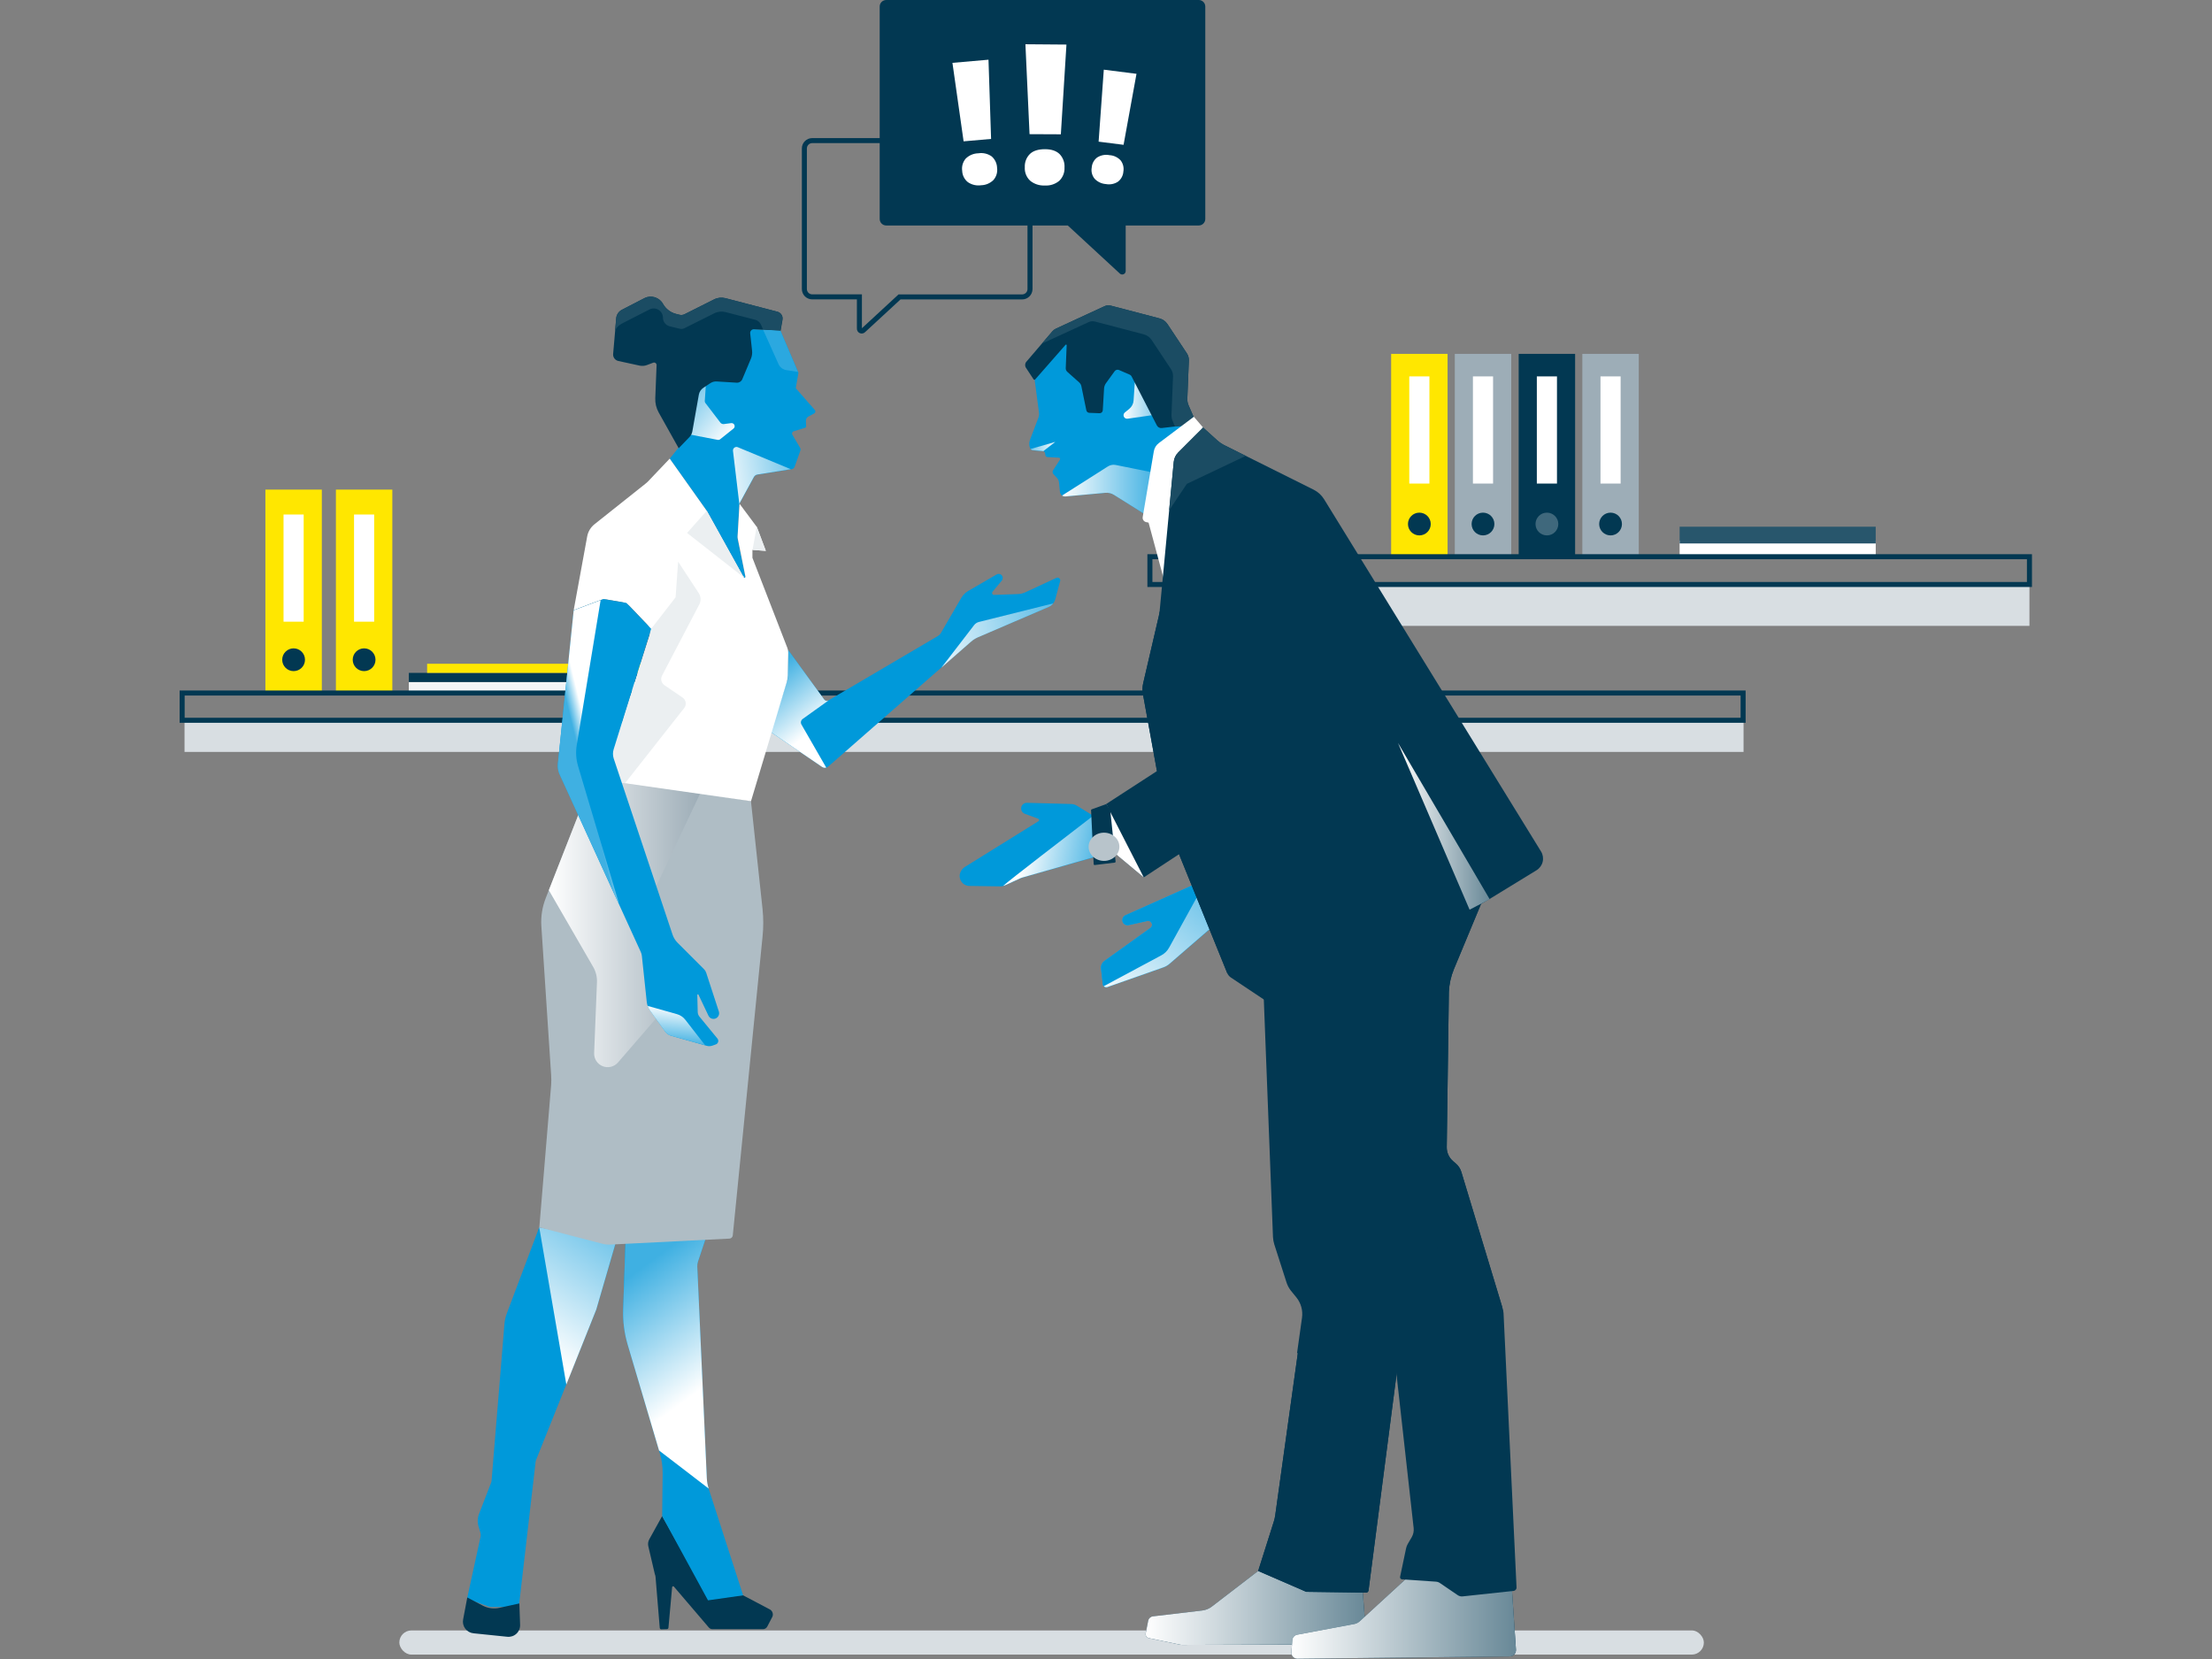 <?xml version="1.0" encoding="UTF-8"?>
<svg width="440px" height="330px" viewBox="0 0 440 330" version="1.1" xmlns="http://www.w3.org/2000/svg" xmlns:xlink="http://www.w3.org/1999/xlink">
    <rect x="0" y="0" width="440" height="330" fill="#808080" stroke="none"/>
    <title>Graphic elements / Icons / Rich icons / Marketplace / Challenges-React-to-Confrontations-Before-They-Escalate</title>
    <defs>
        <linearGradient x1="1.39322105e-13%" y1="49.983%" x2="100%" y2="49.983%" id="linearGradient-1">
            <stop stop-color="#FFFFFF" offset="0%"></stop>
            <stop stop-color="#3FB0E2" offset="100%"></stop>
        </linearGradient>
        <linearGradient x1="0.162%" y1="50.266%" x2="100.19%" y2="50.266%" id="linearGradient-2">
            <stop stop-color="#FFFFFF" offset="0%"></stop>
            <stop stop-color="#3FB0E2" offset="100%"></stop>
        </linearGradient>
        <linearGradient x1="146.96%" y1="50.805%" x2="-27.97%" y2="48.88%" id="linearGradient-3">
            <stop stop-color="#FFFFFF" offset="0%"></stop>
            <stop stop-color="#FAFDFE" offset="12%"></stop>
            <stop stop-color="#EAF6FC" offset="26%"></stop>
            <stop stop-color="#D0ECF8" offset="43%"></stop>
            <stop stop-color="#ACDDF2" offset="60%"></stop>
            <stop stop-color="#7ECAEB" offset="79%"></stop>
            <stop stop-color="#46B3E3" offset="98%"></stop>
            <stop stop-color="#3FB0E2" offset="100%"></stop>
        </linearGradient>
        <linearGradient x1="29.409%" y1="88.136%" x2="72.3%" y2="-39.263%" id="linearGradient-4">
            <stop stop-color="#FFFFFF" offset="0%"></stop>
            <stop stop-color="#3FB0E2" offset="100%"></stop>
        </linearGradient>
        <linearGradient x1="58.486%" y1="69.377%" x2="43.438%" y2="8.635%" id="linearGradient-5">
            <stop stop-color="#FFFFFF" offset="0%"></stop>
            <stop stop-color="#3FB0E2" offset="100%"></stop>
        </linearGradient>
        <linearGradient x1="0%" y1="50.004%" x2="100.061%" y2="50.004%" id="linearGradient-6">
            <stop stop-color="#FFFFFF" offset="0%"></stop>
            <stop stop-color="#9DADB7" offset="100%"></stop>
        </linearGradient>
        <linearGradient x1="20.643%" y1="46.723%" x2="105.728%" y2="57.356%" id="linearGradient-7">
            <stop stop-color="#FFFFFF" offset="0%"></stop>
            <stop stop-color="#3FB0E2" offset="100%"></stop>
        </linearGradient>
        <linearGradient x1="0.041%" y1="49.89%" x2="100%" y2="49.89%" id="linearGradient-8">
            <stop stop-color="#FFFFFF" offset="0%"></stop>
            <stop stop-color="#688897" offset="100%"></stop>
        </linearGradient>
        <linearGradient x1="0.007%" y1="49.987%" x2="100.004%" y2="49.987%" id="linearGradient-9">
            <stop stop-color="#FFFFFF" offset="0%"></stop>
            <stop stop-color="#688897" offset="100%"></stop>
        </linearGradient>
        <linearGradient x1="-3.157%" y1="120.215%" x2="137.986%" y2="-29.559%" id="linearGradient-10">
            <stop stop-color="#FFFFFF" offset="0%"></stop>
            <stop stop-color="#3FB0E2" offset="100%"></stop>
        </linearGradient>
        <linearGradient x1="0%" y1="49.993%" x2="100%" y2="49.993%" id="linearGradient-11">
            <stop stop-color="#FFFFFF" offset="0%"></stop>
            <stop stop-color="#688897" offset="100%"></stop>
        </linearGradient>
        <linearGradient x1="-23.248%" y1="57.522%" x2="127.271%" y2="42.013%" id="linearGradient-12">
            <stop stop-color="#FFFFFF" offset="0%"></stop>
            <stop stop-color="#3FB0E2" offset="100%"></stop>
        </linearGradient>
        <linearGradient x1="56.989%" y1="74.272%" x2="31.008%" y2="7.406%" id="linearGradient-13">
            <stop stop-color="#FFFFFF" offset="0%"></stop>
            <stop stop-color="#3FB0E2" offset="100%"></stop>
        </linearGradient>
        <linearGradient x1="85.438%" y1="101.102%" x2="-19.086%" y2="-2.158%" id="linearGradient-14">
            <stop stop-color="#FFFFFF" offset="0%"></stop>
            <stop stop-color="#3FB0E2" offset="100%"></stop>
        </linearGradient>
        <linearGradient x1="-26.617%" y1="55.397%" x2="153.646%" y2="28.469%" id="linearGradient-15">
            <stop stop-color="#FFFFFF" offset="0%"></stop>
            <stop stop-color="#3FB0E2" offset="100%"></stop>
        </linearGradient>
        <linearGradient x1="53.355%" y1="47.689%" x2="44.297%" y2="58.463%" id="linearGradient-16">
            <stop stop-color="#FFFFFF" offset="0%"></stop>
            <stop stop-color="#3FB0E2" offset="100%"></stop>
        </linearGradient>
        <linearGradient x1="57.154%" y1="2.533%" x2="43.128%" y2="96.556%" id="linearGradient-17">
            <stop stop-color="#FFFFFF" offset="0%"></stop>
            <stop stop-color="#3FB0E2" offset="100%"></stop>
        </linearGradient>
    </defs>
    <g id="Graphic-elements-/-Icons-/-Rich-icons-/-Marketplace-/-Challenges-React-to-Confrontations-Before-They-Escalate" stroke="none" stroke-width="1" fill="none" fill-rule="evenodd">
        <g id="react-to-confrontations-before-they-escalatw" transform="translate(36, 0)">
            <g id="Midlayer">
                <rect id="Rectangle" fill="#F3F5F6" fill-rule="nonzero" x="45.325" y="135.658" width="53.754" height="1.813"></rect>
                <rect id="Rectangle" fill="#023852" fill-rule="nonzero" x="45.325" y="133.845" width="53.754" height="1.813"></rect>
                <rect id="Rectangle" fill="#FFE700" fill-rule="nonzero" x="48.959" y="132.032" width="53.754" height="1.813"></rect>
                <rect id="Rectangle" fill="#FFE700" fill-rule="nonzero" x="16.793" y="97.39" width="11.224" height="40.316"></rect>
                <rect id="Rectangle" fill="#FFFFFF" fill-rule="nonzero" x="20.399" y="102.345" width="4.007" height="21.317"></rect>
                <ellipse id="Oval" fill="#023852" fill-rule="nonzero" cx="22.402" cy="131.232" rx="2.266" ry="2.264"></ellipse>
                <rect id="Rectangle" fill="#FFE700" fill-rule="nonzero" x="30.817" y="97.39" width="11.224" height="40.316"></rect>
                <rect id="Rectangle" fill="#FFFFFF" fill-rule="nonzero" x="34.423" y="102.345" width="4.007" height="21.317"></rect>
                <ellipse id="Oval" fill="#023852" fill-rule="nonzero" cx="36.427" cy="131.232" rx="2.266" ry="2.264"></ellipse>
                <rect id="Rectangle" fill="#FFE700" fill-rule="nonzero" x="240.72" y="70.39" width="11.224" height="40.316"></rect>
                <rect id="Rectangle" fill="#FFFFFF" fill-rule="nonzero" x="244.326" y="74.871" width="4.007" height="21.317"></rect>
                <ellipse id="Oval" fill="#023852" fill-rule="nonzero" cx="246.33" cy="104.236" rx="2.266" ry="2.264"></ellipse>
                <rect id="Rectangle" fill="#9DADB7" fill-rule="nonzero" x="253.381" y="70.39" width="11.224" height="40.316"></rect>
                <rect id="Rectangle" fill="#FFFFFF" fill-rule="nonzero" x="256.987" y="74.871" width="4.007" height="21.317"></rect>
                <ellipse id="Oval" fill="#023852" fill-rule="nonzero" cx="258.991" cy="104.236" rx="2.266" ry="2.264"></ellipse>
                <rect id="Rectangle" fill="#023852" fill-rule="nonzero" x="266.088" y="70.39" width="11.224" height="40.316"></rect>
                <rect id="Rectangle" fill="#FFFFFF" fill-rule="nonzero" x="269.699" y="74.871" width="4.007" height="21.317"></rect>
                <ellipse id="Oval" fill="#3F687C" fill-rule="nonzero" cx="271.703" cy="104.236" rx="2.266" ry="2.264"></ellipse>
                <rect id="Rectangle" fill="#9DADB7" fill-rule="nonzero" x="278.75" y="70.39" width="11.224" height="40.316"></rect>
                <rect id="Rectangle" fill="#FFFFFF" fill-rule="nonzero" x="282.361" y="74.871" width="4.007" height="21.317"></rect>
                <ellipse id="Oval" fill="#023852" fill-rule="nonzero" cx="284.364" cy="104.236" rx="2.266" ry="2.264"></ellipse>
                <rect id="Rectangle" fill="#D8DEE2" fill-rule="nonzero" style="mix-blend-mode: multiply;" x="0.705" y="143.471" width="310.115" height="6.097"></rect>
                <rect id="Rectangle" fill="#D8DEE2" fill-rule="nonzero" style="mix-blend-mode: multiply;" x="226.507" y="116.264" width="141.18" height="8.232"></rect>
                <rect id="Rectangle" fill="#FFFFFF" fill-rule="nonzero" x="298.103" y="107.512" width="39.006" height="3.331"></rect>
                <rect id="Rectangle" fill="#28566C" fill-rule="nonzero" x="298.103" y="104.77" width="39.006" height="3.331"></rect>
                <rect id="Rectangle" stroke="#023852" x="0.23" y="137.853" width="310.502" height="5.42"></rect>
                <rect id="Rectangle" stroke="#023852" x="192.733" y="110.738" width="174.954" height="5.526"></rect>
                <path d="M167.336,27.966 L125.562,27.966 C124.699,27.969 124.001,28.668 124.001,29.531 L124.001,57.488 C124.001,58.35 124.699,59.05 125.562,59.052 L134.949,59.052 L134.949,65.337 C134.928,65.537 135.039,65.728 135.223,65.808 C135.408,65.888 135.623,65.839 135.755,65.687 L142.93,59.061 L167.318,59.061 C168.182,59.059 168.881,58.36 168.884,57.497 L168.884,29.531 C168.881,28.675 168.193,27.979 167.336,27.966 Z" id="Path" stroke="#023852"></path>
                <path d="M202.464,0 L140.287,0 C139.567,0 138.983,0.583 138.983,1.302 L138.983,43.551 C138.983,44.27 139.567,44.853 140.287,44.853 L176.401,44.853 L186.759,54.419 C186.96,54.605 187.253,54.655 187.505,54.545 C187.757,54.435 187.92,54.187 187.919,53.913 L187.919,44.853 L202.446,44.853 C203.166,44.853 203.749,44.27 203.749,43.551 L203.749,1.302 C203.749,0.59 203.177,0.01 202.464,0 Z" id="Path" fill="#023852" fill-rule="nonzero"></path>
                <path d="M161.142,27.635 L155.675,28.113 L153.455,12.502 L160.626,11.876 L161.142,27.635 Z M155.394,33.985 C155.266,33.115 155.517,32.232 156.085,31.56 C156.759,30.891 157.667,30.508 158.618,30.492 C159.544,30.346 160.491,30.567 161.257,31.109 C161.916,31.683 162.306,32.504 162.335,33.377 C162.458,34.245 162.201,35.124 161.63,35.788 C160.978,36.443 160.099,36.823 159.175,36.847 C158.247,36.983 157.301,36.764 156.527,36.235 C155.837,35.687 155.423,34.864 155.394,33.985 L155.394,33.985 Z" id="Shape" fill="#FFFFFF" fill-rule="nonzero"></path>
                <path d="M187.496,28.804 L182.531,28.178 L183.562,13.859 L190.066,14.683 L187.496,28.804 Z M181.158,33.345 C181.209,32.547 181.604,31.81 182.241,31.325 C182.97,30.86 183.852,30.695 184.7,30.865 C185.551,30.911 186.35,31.289 186.925,31.919 C187.406,32.552 187.598,33.359 187.454,34.141 C187.399,34.937 187.001,35.671 186.363,36.152 C185.655,36.607 184.799,36.772 183.972,36.612 C183.122,36.552 182.325,36.176 181.739,35.558 C181.23,34.941 181.018,34.132 181.158,33.345 L181.158,33.345 Z" id="Shape" fill="#FFFFFF" fill-rule="nonzero"></path>
                <path d="M175.019,26.715 L168.792,26.687 L167.972,8.802 L176.133,8.867 L175.019,26.715 Z M167.848,33.258 C167.798,32.262 168.179,31.294 168.893,30.598 C169.575,29.968 170.57,29.678 171.864,29.678 C173.158,29.678 174.121,30.014 174.775,30.653 C175.46,31.37 175.813,32.342 175.746,33.331 C175.796,34.324 175.411,35.29 174.692,35.977 C173.883,36.643 172.849,36.973 171.804,36.897 C170.742,36.951 169.7,36.602 168.884,35.922 C168.163,35.229 167.784,34.255 167.848,33.258 L167.848,33.258 Z" id="Shape" fill="#FFFFFF" fill-rule="nonzero"></path>
            </g>
            <g id="Ilus" transform="translate(43, 59)" fill-rule="nonzero">
                <path d="M149.076,43.494 L142.622,39.447 C142.102,39.118 141.487,38.972 140.875,39.032 L132.95,39.751 C132.389,39.802 131.893,39.39 131.839,38.83 L131.655,36.986 C131.624,36.642 131.479,36.318 131.245,36.064 L130.535,35.299 C130.359,35.094 130.33,34.802 130.461,34.566 L131.844,32.428 C131.891,32.352 131.895,32.257 131.855,32.178 C131.814,32.099 131.735,32.047 131.646,32.041 L129.341,31.916 C129.141,31.904 128.976,31.754 128.944,31.557 L128.88,31.124 C128.844,30.921 128.678,30.767 128.474,30.746 L126.529,30.589 C126.221,30.566 125.958,30.358 125.865,30.063 L125.865,30.063 C125.696,29.582 125.691,29.059 125.851,28.575 L127.552,24.09 C127.689,23.724 127.724,23.327 127.654,22.943 L126.635,15.209 L127.856,12.554 L133.729,8.476 C133.729,8.476 133.48,14.352 133.651,14.352 C133.822,14.352 136.182,17.288 136.182,17.288 L138.464,18.186 L143.12,13.453 L147.2,15.49 L152.344,22.92 L159.043,25.81 L151.8,32.096 L149.076,43.494 Z" id="Path" fill="#0099DA"></path>
                <path d="M151.072,35.129 L142.949,33.492 C142.406,33.383 141.841,33.487 141.373,33.783 L132.263,39.572 C132.458,39.708 132.695,39.772 132.932,39.751 L140.856,39.032 C141.469,38.972 142.084,39.118 142.604,39.447 L149.057,43.494 L151.072,35.129 Z" id="Path" fill="url(#linearGradient-1)" style="mix-blend-mode: multiply;"></path>
                <path d="M144.752,23.044 L145.623,22.334 C146.133,21.918 146.447,21.309 146.49,20.652 L146.729,17.062 L154.211,18.703 L153.815,23.063 L145.3,24.289 C144.986,24.335 144.68,24.166 144.552,23.875 C144.424,23.585 144.506,23.245 144.752,23.044 L144.752,23.044 Z" id="Path" fill="url(#linearGradient-2)" style="mix-blend-mode: multiply;"></path>
                <path d="M126.598,16.463 L125.081,14.158 C124.833,13.788 124.864,13.297 125.155,12.96 L130.318,6.922 C130.521,6.682 130.774,6.49 131.06,6.36 L140.709,1.903 C141.101,1.722 141.545,1.685 141.963,1.797 L151.644,4.332 C152.294,4.504 152.859,4.909 153.229,5.471 L157.079,11.273 C157.361,11.696 157.501,12.198 157.48,12.707 L157.176,20.316 C157.161,20.762 157.245,21.205 157.42,21.615 L159.043,25.349 L152.086,26.141 C151.687,26.188 151.302,25.982 151.118,25.625 L146.079,15.854 C146.002,15.705 145.875,15.588 145.72,15.523 L143.585,14.601 C143.276,14.47 142.917,14.569 142.719,14.84 L140.985,17.237 C140.768,17.54 140.64,17.898 140.617,18.269 L140.359,22.616 C140.339,22.951 140.054,23.209 139.718,23.196 L137.671,23.118 C137.388,23.104 137.15,22.901 137.09,22.625 L136.099,17.818 C136.039,17.53 135.889,17.268 135.67,17.071 L133.296,14.956 C133.092,14.772 132.98,14.507 132.992,14.232 L133.176,9.665 C133.176,9.613 133.144,9.568 133.096,9.549 C133.048,9.531 132.994,9.544 132.96,9.582 L126.921,16.467 C126.881,16.517 126.821,16.546 126.758,16.545 C126.695,16.544 126.636,16.514 126.598,16.463 L126.598,16.463 Z" id="Path" fill="#023852"></path>
                <path d="M137.556,5.07 C137.949,4.886 138.395,4.847 138.814,4.959 L148.495,7.499 C149.145,7.669 149.71,8.072 150.081,8.632 L153.93,14.435 C154.211,14.861 154.351,15.363 154.331,15.873 L154.027,23.477 C154.008,23.924 154.092,24.368 154.271,24.777 L154.732,25.851 L159.043,25.349 L157.424,21.62 C157.25,21.21 157.166,20.766 157.18,20.32 L157.484,12.711 C157.506,12.203 157.365,11.701 157.083,11.278 L153.234,5.475 C152.863,4.914 152.299,4.509 151.648,4.337 L141.967,1.802 C141.55,1.689 141.106,1.727 140.713,1.908 L131.06,6.36 C130.774,6.49 130.521,6.682 130.318,6.922 L128.234,9.361 L137.556,5.07 Z" id="Path" fill="#1B4C63"></path>
                <path d="M160.32,26.049 L158.476,23.901 L151.519,29.128 C150.98,29.529 150.619,30.124 150.51,30.787 L148.301,43.844 C148.219,44.313 148.526,44.763 148.993,44.858 L153.299,45.752 L155.935,32.723 L160.32,26.049 Z" id="Path" fill="#FFFFFF"></path>
                <path d="M125.985,30.317 L125.985,30.317 C126.109,30.456 126.283,30.542 126.469,30.557 L128.414,30.713 C128.454,30.715 128.493,30.725 128.529,30.741 L128.529,30.741 L130.913,28.897 L125.985,30.317 Z" id="Path" fill="url(#linearGradient-3)" style="mix-blend-mode: multiply;"></path>
                <polygon id="Path" fill="#FFFFFF" points="149.076 43.494 153.04 58.228 154.23 42.517"></polygon>
                <rect id="Rectangle" fill="#D8DEE2" style="mix-blend-mode: multiply;" x="0.433" y="265.317" width="259.488" height="4.807" rx="2.404"></rect>
                <path d="M76.23,6.766 L70.071,6.452 L68.278,9.844 L67.107,14.748 L62.008,15.642 L58.841,17.578 L58.32,27.118 L54.217,32.243 L61.593,42.632 L69.522,56.919 L67.734,48.259 C67.706,48.143 67.697,48.023 67.706,47.904 L68.033,41.581 C68.048,41.373 68.106,41.171 68.204,40.986 L70.97,35.917 C71.12,35.647 71.385,35.461 71.689,35.41 L78.493,34.327 C78.75,34.286 78.965,34.11 79.056,33.866 L80.204,30.64 C80.271,30.454 80.252,30.248 80.153,30.077 L78.599,27.446 C78.538,27.328 78.53,27.19 78.578,27.067 C78.626,26.943 78.724,26.846 78.848,26.8 L81.153,26.081 C81.275,26.042 81.355,25.928 81.351,25.8 L81.31,24.726 C81.295,24.365 81.489,24.026 81.808,23.855 L82.951,23.242 C83.073,23.175 83.157,23.056 83.181,22.919 C83.206,22.783 83.167,22.642 83.076,22.537 L79.291,18.223 L79.821,15.14 L76.23,6.766 Z" id="Path" fill="#0099DA"></path>
                <path d="M28.263,185.133 L41.028,187.663 C41.092,187.677 41.157,187.686 41.222,187.691 L43.559,187.912 L39.645,201.374 C39.645,201.434 39.609,201.494 39.585,201.554 L27.66,231.336 C27.595,231.496 27.554,231.663 27.535,231.834 L24.202,260.649 L18.753,260.649 C18.53,260.65 18.308,260.611 18.099,260.533 L13.899,259.017 L16.573,246.767 C16.641,246.446 16.629,246.113 16.536,245.799 L16.195,244.647 C15.946,243.809 15.983,242.912 16.301,242.098 L18.661,236 C18.73,235.827 18.772,235.643 18.785,235.457 L21.339,204.388 C21.396,203.672 21.551,202.966 21.8,202.291 L28.263,185.133 Z" id="Path" fill="#0099DA"></path>
                <path d="M13.95,258.764 L13.12,263.142 C13,263.781 13.154,264.44 13.542,264.961 C13.931,265.482 14.52,265.817 15.167,265.884 L21.897,266.576 C22.567,266.65 23.235,266.428 23.727,265.968 C24.219,265.508 24.485,264.856 24.456,264.184 L24.308,259.948 L20.334,260.824 C19.226,261.071 18.066,260.921 17.057,260.4 L13.95,258.764 Z" id="Path" fill="#023852"></path>
                <path d="M39.581,201.554 C39.581,201.494 39.622,201.434 39.641,201.374 L43.555,187.912 L41.217,187.691 C41.152,187.686 41.088,187.677 41.024,187.663 L28.263,185.133 L33.652,216.404 L39.581,201.554 Z" id="Path" fill="url(#linearGradient-4)" style="mix-blend-mode: multiply;"></path>
                <path d="M52.705,242.582 L50.151,247.191 C49.921,247.613 49.852,248.104 49.958,248.573 L51.253,254.104 C51.33,254.286 51.379,254.479 51.396,254.675 L52.235,264.815 C52.25,264.976 52.386,265.099 52.549,265.096 L53.655,265.064 C53.815,265.06 53.948,264.938 53.964,264.778 L54.697,256.713 C54.703,256.632 54.758,256.564 54.835,256.539 C54.912,256.515 54.996,256.54 55.047,256.602 L61.994,264.732 C62.176,264.945 62.442,265.068 62.723,265.068 L72.768,265.068 C73.127,265.067 73.456,264.867 73.621,264.548 L74.649,262.575 C74.868,262.031 74.642,261.408 74.123,261.132 L68.808,258.33 L62.354,258.625 C62.021,258.636 61.71,258.457 61.552,258.164 L52.705,242.582 Z" id="Path" fill="#023852"></path>
                <path d="M45.482,186.008 L44.956,201.406 C44.874,203.826 45.186,206.244 45.878,208.564 L52.263,230.12 C52.641,231.397 52.826,232.724 52.811,234.056 L52.715,242.586 L61.833,259.33 L68.817,258.34 L61.957,237.093 C61.745,236.434 61.621,235.751 61.589,235.06 L59.689,192.94 C59.675,192.606 59.722,192.271 59.828,191.954 L61.404,187.22 L45.482,186.008 Z" id="Path" fill="#0099DA"></path>
                <path d="M52.092,229.52 L61.967,237.097 L61.967,237.097 C61.755,236.439 61.631,235.756 61.598,235.065 L59.699,192.945 C59.685,192.61 59.731,192.276 59.837,191.958 L61.413,187.225 L45.5,186.018 L44.956,201.406 C44.874,203.826 45.186,206.244 45.878,208.564 L52.092,229.52 Z" id="Path" fill="url(#linearGradient-5)" style="mix-blend-mode: multiply;"></path>
                <path d="M42.743,96.067 L70.375,100.348 L72.68,121.803 C72.872,123.641 72.872,125.495 72.68,127.333 L66.761,186.741 C66.727,187.09 66.442,187.36 66.093,187.377 L42.411,188.566 C41.876,188.593 41.34,188.539 40.821,188.405 L28.282,185.133 L30.628,156.848 C30.679,156.17 30.679,155.489 30.628,154.811 L28.683,125.231 C28.559,123.338 28.853,121.44 29.545,119.673 L38.571,96.629 L42.743,96.067 Z" id="Path" fill="#AFBDC5"></path>
                <path d="M42.743,96.067 L38.571,96.643 L30.172,118.074 L38.995,133.338 C39.529,134.261 39.79,135.316 39.747,136.38 L39.184,150.47 C39.139,151.616 39.824,152.666 40.892,153.087 C41.96,153.509 43.178,153.209 43.928,152.341 L54.268,140.385 L50.954,119.936 C50.843,119.248 50.945,118.542 51.244,117.913 L60.293,98.791 L42.743,96.067 Z" id="Path" fill="url(#linearGradient-6)" style="mix-blend-mode: multiply;"></path>
                <path d="M138.298,103.16 L135.195,101.261 C134.861,101.055 134.477,100.94 134.084,100.929 L125.275,100.694 C124.69,100.676 124.189,101.112 124.127,101.694 L124.127,101.694 C124.071,102.208 124.371,102.694 124.855,102.874 L127.524,103.856 C127.622,103.893 127.691,103.983 127.7,104.088 C127.71,104.193 127.66,104.294 127.571,104.349 L112.929,113.447 C112.572,113.67 112.284,113.989 112.1,114.368 L112.1,114.368 C111.795,114.976 111.824,115.698 112.177,116.278 C112.53,116.859 113.158,117.217 113.838,117.226 L119.969,117.314 C120.32,117.318 120.668,117.244 120.988,117.097 L124.007,115.714 C124.117,115.666 124.229,115.624 124.344,115.59 L139.483,111.267 L138.298,103.16 Z" id="Path" fill="#0099DA"></path>
                <path d="M138.298,103.39 C133.268,107.252 121.868,116.023 120.536,117.217 C120.679,117.182 120.82,117.136 120.955,117.078 L123.975,115.696 C124.084,115.648 124.197,115.606 124.311,115.571 L139.45,111.248 L138.298,103.39 Z" id="Path" fill="url(#linearGradient-7)" style="mix-blend-mode: multiply;"></path>
                <path d="M158.983,116.742 L144.858,123.056 C144.494,123.22 144.255,123.579 144.245,123.978 L144.245,123.978 C144.234,124.298 144.372,124.604 144.618,124.808 C144.864,125.013 145.191,125.092 145.503,125.024 L149.223,124.199 C149.463,124.153 149.711,124.223 149.892,124.387 C150.073,124.551 150.167,124.79 150.145,125.033 L150.145,125.033 C150.123,125.256 150.005,125.458 149.823,125.586 L140.663,132.154 C140.193,132.504 139.943,133.074 140.004,133.656 L140.359,136.767 C140.381,136.978 140.5,137.167 140.68,137.279 C140.859,137.392 141.081,137.415 141.28,137.344 L152.427,133.421 C152.869,133.266 153.277,133.028 153.63,132.721 L162.025,125.457 L158.983,116.742 Z" id="Path" fill="#2BA8E0"></path>
                <path d="M171.268,253.486 L162.048,260.575 C161.491,261.003 160.828,261.272 160.13,261.354 L150.344,262.515 C149.869,262.571 149.485,262.927 149.394,263.395 L148.901,265.884 C148.855,266.098 148.897,266.322 149.019,266.504 C149.14,266.687 149.331,266.812 149.546,266.852 L155.691,268.143 C155.852,268.178 156.016,268.195 156.18,268.193 L192.875,268.073 L192.022,257.077 L183.66,254.049 L171.268,253.486 Z" id="Path" fill="#023852"></path>
                <path d="M171.268,253.486 L162.048,260.575 C161.491,261.003 160.828,261.272 160.13,261.354 L150.344,262.515 C149.869,262.571 149.485,262.927 149.394,263.395 L148.901,265.884 C148.855,266.098 148.897,266.322 149.019,266.504 C149.14,266.687 149.331,266.812 149.546,266.852 L155.691,268.143 C155.852,268.178 156.016,268.195 156.18,268.193 L192.875,268.073 L192.022,257.077 L183.66,254.049 L171.268,253.486 Z" id="Path" fill="url(#linearGradient-8)" style="mix-blend-mode: multiply;"></path>
                <path d="M172.485,138.265 L174.366,187.013 C174.389,187.52 174.477,188.022 174.629,188.506 L177.044,196.033 C177.241,196.661 177.553,197.248 177.966,197.761 L179.004,199.028 C179.932,200.164 180.344,201.636 180.142,203.089 L174.661,242.425 C174.602,242.844 174.508,243.257 174.38,243.66 L171.268,253.486 L180.829,257.634 L192.723,257.8 C192.974,257.802 193.188,257.616 193.221,257.367 L200.463,201.517 L187.776,130.463 L172.485,138.265 Z" id="Path" fill="#023852"></path>
                <path d="M172.485,138.265 L174.366,187.013 C174.389,187.52 174.477,188.022 174.629,188.506 L177.044,196.033 C177.241,196.661 177.553,197.248 177.966,197.761 L179.004,199.028 C179.932,200.164 180.344,201.636 180.142,203.089 L174.661,242.425 C174.602,242.844 174.508,243.257 174.38,243.66 L171.268,253.486 L180.829,257.634 L192.723,257.8 C192.974,257.802 193.188,257.616 193.221,257.367 L200.463,201.517 L187.776,130.463 L172.485,138.265 Z" id="Path" fill="#023852"></path>
                <path d="M174.477,188.525 L176.892,196.051 C177.089,196.68 177.401,197.266 177.814,197.779 L178.851,199.047 C179.779,200.183 180.192,201.654 179.99,203.107 L179.008,210.108 C180.728,211.366 182.447,212.62 184.194,213.832 C187.343,216.021 190.616,218.008 193.875,220.017 C195.104,220.779 196.343,221.547 197.591,222.321 L200.288,201.522 L187.624,130.463 L172.333,138.298 L174.214,187.045 C174.238,187.548 174.326,188.045 174.477,188.525 L174.477,188.525 Z" id="Path" fill="#023852" style="mix-blend-mode: multiply;"></path>
                <path d="M201.085,254.671 L191.492,263.478 C191.177,263.77 190.785,263.967 190.362,264.045 L179.04,266.165 C178.511,266.263 178.113,266.703 178.068,267.239 L177.874,269.663 C177.85,269.997 177.966,270.325 178.194,270.57 C178.423,270.814 178.743,270.951 179.077,270.949 L221.295,270.488 C221.644,270.484 221.975,270.336 222.212,270.08 C222.448,269.824 222.568,269.481 222.544,269.133 L221.761,257.45 L214.966,252.519 L208.12,254.869 L201.085,254.671 Z" id="Path" fill="#023852"></path>
                <path d="M201.085,254.671 L191.492,263.478 C191.177,263.77 190.785,263.967 190.362,264.045 L179.04,266.165 C178.511,266.263 178.113,266.703 178.068,267.239 L177.874,269.663 C177.85,269.997 177.966,270.325 178.194,270.57 C178.423,270.814 178.743,270.951 179.077,270.949 L221.295,270.488 C221.644,270.484 221.975,270.336 222.212,270.08 C222.448,269.824 222.568,269.481 222.544,269.133 L221.761,257.45 L214.966,252.519 L208.12,254.869 L201.085,254.671 Z" id="Path" fill="url(#linearGradient-9)" style="mix-blend-mode: multiply;"></path>
                <path d="M177.634,140.823 L184.771,176.311 L191.197,194.433 C191.434,195.1 191.817,195.706 192.317,196.208 L196.116,200.005 C196.886,200.769 197.374,201.772 197.499,202.849 L202.196,244.951 C202.266,245.581 202.132,246.218 201.813,246.767 L201.034,248.099 C200.875,248.372 200.76,248.669 200.693,248.979 L199.499,254.652 C199.475,254.771 199.503,254.894 199.577,254.99 C199.65,255.087 199.761,255.147 199.882,255.155 L206.631,255.616 C206.911,255.634 207.181,255.726 207.415,255.883 L210.969,258.303 C211.252,258.496 211.595,258.583 211.937,258.547 L222.079,257.455 C222.443,257.409 222.703,257.078 222.66,256.713 L220.078,202.227 C220.056,201.801 219.967,201.381 219.815,200.982 L211.688,174.131 C211.486,173.458 211.092,172.859 210.554,172.408 L210.065,171.993 C209.234,171.292 208.761,170.255 208.779,169.168 L209.203,138.288 C209.273,136.736 209.613,135.207 210.208,133.772 L216.966,117.526 L196.604,120.484 L177.634,140.823 Z" id="Path" fill="#023852"></path>
                <path d="M158.983,116.742 L144.858,123.056 C144.494,123.22 144.255,123.579 144.245,123.978 L144.245,123.978 C144.234,124.298 144.372,124.604 144.618,124.808 C144.864,125.013 145.191,125.092 145.503,125.024 L149.223,124.199 C149.463,124.153 149.711,124.223 149.892,124.387 C150.073,124.551 150.167,124.79 150.145,125.033 L150.145,125.033 C150.123,125.256 150.005,125.458 149.823,125.586 L140.663,132.154 C140.193,132.504 139.943,133.074 140.004,133.656 L140.359,136.767 C140.381,136.978 140.5,137.167 140.68,137.279 C140.859,137.392 141.081,137.415 141.28,137.344 L152.427,133.421 C152.869,133.266 153.277,133.028 153.63,132.721 L162.025,125.457 L158.983,116.742 Z" id="Path" fill="#0099DA"></path>
                <path d="M153.548,129.509 C153.192,130.151 152.659,130.677 152.012,131.025 L140.552,137.168 C140.74,137.361 141.022,137.428 141.276,137.339 L152.423,133.417 C152.864,133.261 153.273,133.023 153.626,132.716 L162.021,125.453 L159.605,118.516 L153.548,129.509 Z" id="Path" fill="url(#linearGradient-10)" style="mix-blend-mode: multiply;"></path>
                <path d="M219.824,201.015 L219.824,201.015 L211.688,174.131 C211.486,173.458 211.092,172.859 210.554,172.408 L210.065,171.993 C209.234,171.292 208.761,170.255 208.779,169.168 L209.203,138.288 C209.273,136.736 209.613,135.207 210.208,133.772 L216.962,117.526 L196.604,120.484 L177.634,140.842 L181.322,159.277 L199.49,168.135 C200.802,168.774 201.771,169.952 202.145,171.361 L207.765,192.511 C208.109,193.823 208.971,194.939 210.153,195.604 L219.824,201.015 Z" id="Path" fill="#023852" style="mix-blend-mode: multiply;"></path>
                <path d="M160.32,26.049 L155.355,31.008 C154.853,31.51 154.542,32.169 154.474,32.875 L151.667,62.583 C151.638,62.894 151.587,63.202 151.515,63.505 L148.394,76.922 C148.232,77.622 148.215,78.348 148.343,79.055 L152.745,103.261 C152.924,104.244 153.204,105.207 153.58,106.132 L165.105,134.551 C165.267,134.927 165.536,135.247 165.879,135.472 L173.107,140.289 C173.485,140.542 173.935,140.663 174.389,140.634 L181.765,140.173 C182.05,140.155 182.328,140.072 182.576,139.929 L217.303,119.821 L226.615,114.12 C227.236,113.747 227.683,113.141 227.856,112.438 C228.029,111.734 227.914,110.991 227.537,110.373 L184.388,40.318 C183.88,39.494 183.152,38.828 182.286,38.396 L164.574,29.57 C164.051,29.31 163.566,28.979 163.132,28.589 L160.32,26.049 Z" id="Path" fill="#023852"></path>
                <path d="M157.521,60.026 L161.583,67.335 C161.984,68.057 162.277,68.833 162.454,69.64 L165.552,83.927 C165.648,84.537 165.375,85.146 164.856,85.48 L141.032,100.934 L148.504,115.53 L181.484,93.868 C182.06,93.493 182.439,92.879 182.516,92.195 L184.047,78.876 C184.104,78.4 184.104,77.918 184.047,77.442 L180.967,53.126 C180.881,52.446 180.672,51.787 180.35,51.181 L175.279,41.586 C174.843,40.757 174.07,40.158 173.158,39.945 L162.721,37.475 C161.925,37.278 161.095,37.631 160.684,38.341 L155.613,46.946 C155.172,47.697 155.018,48.583 155.179,49.439 L156.807,57.984 C156.932,58.699 157.173,59.389 157.521,60.026 Z" id="Path" fill="#023852"></path>
                <polygon id="Path" fill="url(#linearGradient-11)" style="mix-blend-mode: multiply;" points="199.075 88.771 213.324 121.95 217.321 119.867"></polygon>
                <path d="M77.793,70.322 L77.682,76.018 L74.33,86.619 L84.532,93.56 C84.905,93.812 85.401,93.782 85.74,93.486 L114.142,68.626 C114.556,68.264 115.022,67.967 115.525,67.745 L129.604,61.699 C130.246,61.421 130.728,60.867 130.913,60.191 L131.885,56.578 C131.942,56.375 131.875,56.157 131.713,56.021 C131.551,55.885 131.325,55.856 131.134,55.947 L124.938,58.823 C124.489,59.033 124.001,59.151 123.505,59.168 L118.738,59.334 C118.589,59.338 118.451,59.256 118.384,59.122 C118.318,58.988 118.336,58.828 118.429,58.712 L120.273,56.491 C120.508,56.209 120.525,55.805 120.315,55.504 L120.315,55.504 C120.074,55.159 119.608,55.057 119.245,55.269 L113.621,58.532 C113.049,58.855 112.573,59.323 112.238,59.887 L108.172,66.884 C108.014,67.153 107.791,67.378 107.522,67.538 L85.759,80.337 C85.468,80.48 85.116,80.395 84.924,80.134 L77.793,70.322 Z" id="Path" fill="#0099DA"></path>
                <path d="M130.493,61.03 L130.493,61.03 L115.718,64.717 C115.339,64.813 115.003,65.034 114.764,65.344 L108.264,73.801 L114.142,68.653 C114.556,68.292 115.022,67.995 115.525,67.773 L129.604,61.726 C129.955,61.575 130.261,61.335 130.493,61.03 L130.493,61.03 Z" id="Path" fill="url(#linearGradient-12)" style="mix-blend-mode: multiply;"></path>
                <path d="M84.947,80.143 L77.793,70.322 L77.682,76.018 L74.33,86.619 L84.532,93.56 C84.773,93.718 85.071,93.763 85.348,93.684 L80.425,85.125 C80.205,84.747 80.309,84.264 80.665,84.01 L85.782,80.346 C85.491,80.49 85.139,80.404 84.947,80.143 L84.947,80.143 Z" id="Path" fill="url(#linearGradient-13)" style="mix-blend-mode: multiply;"></path>
                <path d="M54.217,32.23 L49.875,36.792 C49.711,36.959 49.536,37.113 49.349,37.253 L39.263,45.273 C38.496,45.88 37.977,46.745 37.801,47.706 L35.114,62.371 L40.365,60.39 C40.805,60.222 41.283,60.176 41.748,60.256 L44.767,60.772 C45.324,60.869 45.836,61.14 46.228,61.546 L49.695,65.169 C50.235,65.732 50.444,66.534 50.248,67.289 L42.384,92.011 L44.375,96.652 L70.384,100.371 L77.488,76.714 C77.623,76.265 77.696,75.8 77.705,75.332 L77.793,70.824 C77.796,70.509 77.739,70.196 77.627,69.902 L70.67,51.96 L70.67,50.379 L73.335,50.577 L71.56,45.84 L68.102,41.198 L67.72,47.651 C67.711,47.829 67.725,48.007 67.761,48.181 L69.278,55.698 C69.295,55.791 69.242,55.883 69.153,55.915 C69.064,55.947 68.965,55.91 68.918,55.827 L61.667,42.761 C61.616,42.669 61.561,42.581 61.501,42.494 L54.217,32.23 Z" id="Path" fill="#FFFFFF"></path>
                <path d="M52.696,75.382 L60.1,61.233 C60.475,60.516 60.433,59.652 59.989,58.975 L55.891,52.721 L55.384,59.818 L50.529,66.077 L50.294,66.63 C50.311,66.851 50.295,67.073 50.248,67.289 L42.384,92.011 L44.375,96.652 L45.329,96.786 L57.094,81.844 C57.344,81.529 57.451,81.124 57.39,80.727 C57.329,80.33 57.104,79.976 56.771,79.751 L53.185,77.309 C52.55,76.888 52.339,76.054 52.696,75.382 Z" id="Path" fill="#EBEFF1"></path>
                <path d="M35.114,62.39 L41.028,60.155 L45.611,60.938 L50.525,66.077 L43.075,90.015 C42.879,90.622 42.879,91.275 43.075,91.882 L54.771,126.886 C54.978,127.516 55.332,128.088 55.803,128.554 L61.054,133.804 C61.246,133.996 61.39,134.232 61.473,134.491 L64,142.234 C64.12,142.635 64.007,143.071 63.705,143.362 C63.403,143.653 62.963,143.751 62.566,143.616 L62.566,143.616 C62.284,143.518 62.053,143.31 61.925,143.04 L59.929,138.846 C59.903,138.797 59.848,138.772 59.795,138.786 C59.741,138.799 59.703,138.846 59.703,138.901 L59.786,142.298 C59.794,142.635 59.914,142.959 60.127,143.22 L63.714,147.589 C63.866,147.775 63.917,148.024 63.852,148.255 C63.787,148.486 63.613,148.671 63.387,148.75 L62.695,148.995 C62.339,149.12 61.953,149.133 61.589,149.032 L54.489,147.022 C54.024,146.893 53.618,146.608 53.337,146.216 L50.308,142.008 C49.94,141.503 49.712,140.91 49.649,140.289 L48.676,131.131 C48.646,130.87 48.576,130.615 48.469,130.375 L32.334,95.053 C32.023,94.376 31.901,93.627 31.979,92.887 L35.114,62.39 Z" id="Path" fill="#0099DA"></path>
                <path d="M61.381,17.974 L61.188,20.74 C61.176,20.888 61.218,21.035 61.307,21.155 L64.267,25.031 C64.432,25.266 64.715,25.389 65,25.349 L66.443,25.164 C66.716,25.129 66.979,25.279 67.087,25.533 C67.194,25.787 67.12,26.081 66.904,26.252 L64.253,28.372 C64.113,28.483 63.931,28.529 63.755,28.496 L57.615,27.317 C57.333,27.265 57.125,27.023 57.117,26.736 L56.854,19.09 C56.849,18.917 56.915,18.75 57.039,18.629 L59.528,16.2 C59.66,16.081 59.836,16.024 60.013,16.045 C60.19,16.065 60.349,16.16 60.45,16.306 L61.28,17.601 C61.352,17.712 61.388,17.842 61.381,17.974 Z" id="Path" fill="url(#linearGradient-14)" style="mix-blend-mode: multiply;"></path>
                <path d="M75.603,2.996 L65.309,0.313 C64.555,0.115 63.755,0.198 63.059,0.548 L57.163,3.507 C56.861,3.658 56.514,3.697 56.186,3.618 L55.545,3.461 C54.411,3.182 53.444,2.446 52.871,1.429 L52.871,1.429 C52.138,0.132 50.515,-0.361 49.183,0.309 L44.726,2.613 C44.075,2.944 43.641,3.587 43.578,4.314 L42.96,11.421 C42.91,12.073 43.349,12.663 43.988,12.803 L48.229,13.725 C48.72,13.831 49.231,13.79 49.7,13.61 L50.926,13.149 C51.082,13.088 51.259,13.11 51.395,13.208 C51.532,13.306 51.61,13.465 51.604,13.633 L51.345,20.21 C51.307,21.207 51.545,22.196 52.032,23.067 L56.001,30.16 L58.15,27.93 C58.445,27.62 58.642,27.231 58.717,26.81 L60.012,19.5 C60.111,18.946 60.433,18.457 60.902,18.145 L62.285,17.223 C62.662,16.97 63.113,16.849 63.566,16.878 L67.549,17.122 C68.025,17.151 68.467,16.875 68.651,16.435 L70.375,12.333 C70.578,11.841 70.656,11.305 70.601,10.775 L70.223,7.3 C70.2,7.088 70.271,6.877 70.417,6.722 C70.564,6.566 70.771,6.483 70.984,6.494 L76.276,6.784 L76.663,4.577 C76.786,3.852 76.321,3.157 75.603,2.996 Z" id="Path" fill="#023852"></path>
                <polygon id="Path" fill="#023852" points="141.032 100.929 148.504 115.525 141.045 109.294"></polygon>
                <polygon id="Path" fill="#FFFFFF" points="141.032 100.929 148.504 115.525 141.045 109.294"></polygon>
                <path d="M138.132,101.998 L141.064,100.934 L141.82,102.1 C141.838,102.124 141.848,102.153 141.848,102.183 L142.908,112.377 C142.919,112.48 142.845,112.573 142.742,112.585 L138.759,113.069 C138.706,113.075 138.654,113.06 138.613,113.025 C138.573,112.991 138.549,112.942 138.547,112.889 L138.03,102.187 C138.023,102.11 138.063,102.035 138.132,101.998 L138.132,101.998 Z" id="Path" fill="#023852"></path>
                <ellipse id="Oval" fill="#B8C4CB" cx="140.603" cy="109.437" rx="3.061" ry="2.807"></ellipse>
                <path d="M151.137,94.385 L160.034,88.623 C160.352,88.415 160.489,88.016 160.366,87.656 L151.667,62.574 L151.667,62.574 C151.638,62.885 151.587,63.193 151.515,63.496 L148.394,76.912 C148.232,77.613 148.215,78.339 148.343,79.046 L151.137,94.385 Z" id="Path" fill="#023852" style="mix-blend-mode: multiply;"></path>
                <path d="M67.766,29.957 C67.536,29.862 67.272,29.896 67.074,30.047 C66.875,30.198 66.772,30.443 66.802,30.69 L68.066,41.263 C68.093,41.159 68.133,41.058 68.185,40.963 L70.951,35.894 C71.1,35.623 71.366,35.436 71.671,35.387 L78.295,34.331 L67.766,29.957 Z" id="Path" fill="url(#linearGradient-15)" style="mix-blend-mode: multiply;"></path>
                <path d="M76.23,6.766 L72.786,6.577 L75.861,13.43 C76.148,14.067 76.738,14.516 77.428,14.624 L79.733,14.983 L76.23,6.766 Z" id="Path" fill="#2BA8E0"></path>
                <path d="M75.603,2.996 L65.309,0.313 C64.555,0.115 63.755,0.198 63.059,0.548 L57.163,3.507 C56.861,3.658 56.514,3.697 56.186,3.618 L55.545,3.461 C54.427,3.212 53.467,2.498 52.908,1.498 C52.198,0.141 50.528,-0.389 49.165,0.309 L44.707,2.613 C44.057,2.944 43.623,3.587 43.559,4.314 L43.324,7.079 C43.389,6.351 44.057,5.697 44.707,5.36 L50.188,2.558 C50.76,2.266 51.442,2.292 51.99,2.627 C52.537,2.962 52.871,3.557 52.871,4.199 L52.871,4.199 C52.873,5.006 53.424,5.709 54.208,5.904 L56.186,6.388 C56.514,6.467 56.861,6.428 57.163,6.277 L63.082,3.318 C63.778,2.968 64.578,2.885 65.332,3.083 L71.228,4.609 C71.719,4.735 72.128,5.073 72.344,5.531 L72.805,6.558 L76.23,6.747 L76.451,5.48 L76.617,4.558 C76.733,3.854 76.294,3.177 75.603,2.996 Z" id="Path" fill="#1B4C63"></path>
                <path d="M68.762,55.541 L61.667,42.756 C61.641,42.708 61.612,42.662 61.579,42.618 L57.666,47.01 L68.988,55.882 L68.988,55.656 C68.896,55.667 68.807,55.621 68.762,55.541 Z" id="Path" fill="#EBEFF1" style="mix-blend-mode: multiply;"></path>
                <polygon id="Path" fill="#EBEFF1" style="mix-blend-mode: multiply;" points="70.716 50.384 73.335 50.577 71.56 45.84 71.518 45.784 70.689 50.379"></polygon>
                <path d="M40.475,60.376 L35.114,62.399 L31.965,92.905 C31.887,93.646 32.009,94.394 32.32,95.071 L43.965,120.549 L44.085,120.604 L35.985,93.375 C35.584,92.03 35.495,90.612 35.722,89.227 L40.475,60.376 Z" id="Path" fill="url(#linearGradient-16)" style="mix-blend-mode: multiply;"></path>
                <path d="M57.311,143.837 C56.892,143.303 56.314,142.916 55.66,142.731 L49.829,141.086 C49.937,141.414 50.092,141.724 50.29,142.008 L53.318,146.216 C53.599,146.608 54.006,146.893 54.471,147.022 L61.266,148.926 L57.311,143.837 Z" id="Path" fill="url(#linearGradient-17)" style="mix-blend-mode: multiply;"></path>
                <path d="M168.802,31.681 L164.574,29.57 C164.051,29.31 163.566,28.979 163.132,28.589 L160.31,26.049 L155.355,31.008 C154.853,31.51 154.542,32.169 154.474,32.875 L153.552,42.517 L157.079,37.249 L168.802,31.681 Z" id="Path" fill="#1B4C63"></path>
                <path d="M181.876,60.376 L184.038,77.461 C184.095,77.937 184.095,78.418 184.038,78.894 L182.507,92.214 C182.43,92.898 182.051,93.511 181.474,93.887 L155.451,110.704 L165.118,134.578 L192.165,80.996 C192.28,80.37 192.191,79.724 191.911,79.152 L182.553,60.168 C182.488,59.992 182.296,59.898 182.117,59.953 C181.937,60.008 181.831,60.193 181.876,60.376 Z" id="Path" fill="#023852" style="mix-blend-mode: multiply;"></path>
            </g>
        </g>
    </g>
</svg>